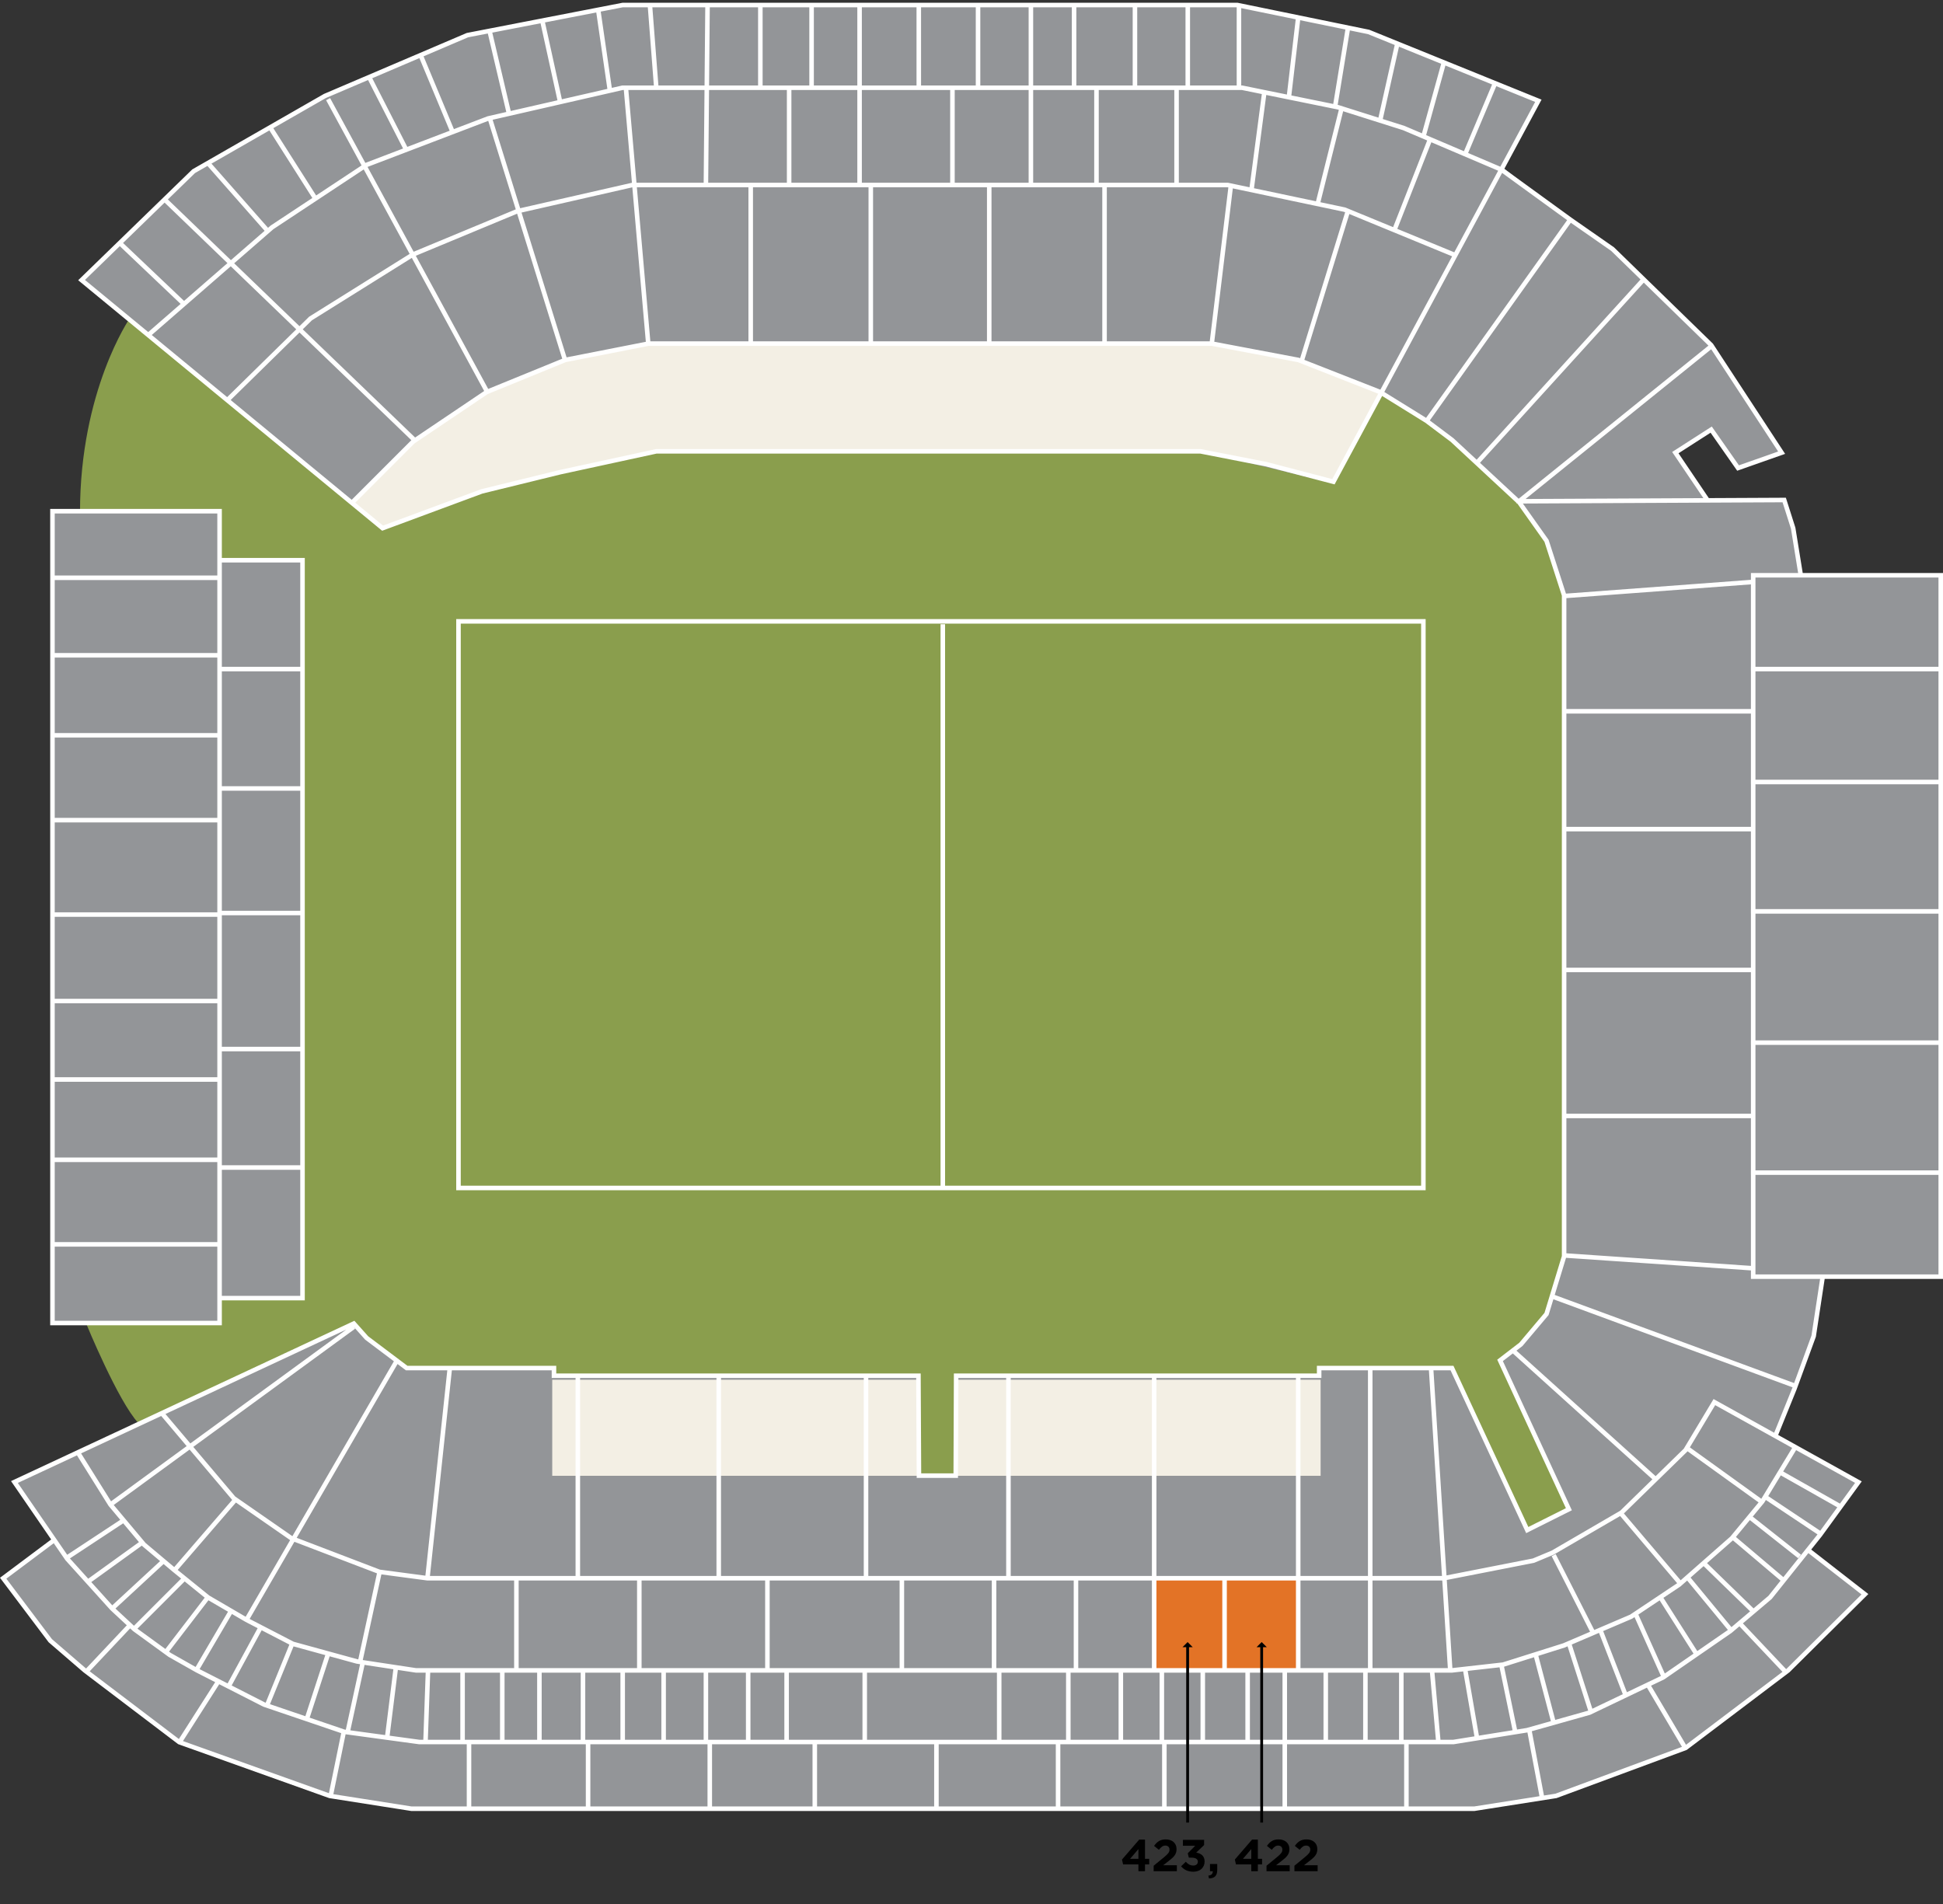 <?xml version="1.0" encoding="UTF-8"?>
<svg xmlns="http://www.w3.org/2000/svg" version="1.1" viewBox="0 0 346.94 340">
  <rect x="0" y="0" width="346.94" height="340" fill="#333333" stroke="none"/>
  <defs>
    <style>
      .st0 {
        fill: #f3efe4;
      }

      .st1 {
        fill: #fff;
      }

      .st2 {
        fill: none;
        stroke: #fff;
        stroke-width: .81px;
      }

      .st3 {
        fill: #e37326;
      }

      .st4 {
        fill: #939598;
      }

      .st5 {
        fill: #8a9e4d;
      }
    </style>
  </defs>
  <g id="Layer_2">
    <g id="Layer_1-2">
      <g>
        <polygon class="st4" points="83.287 6.277 58.127 17.257 34.587 30.747 14.457 50.187 68.197 94.317 86.257 87.687 116.907 80.597 214.547 80.827 238.097 86.317 246.327 70.307 254.327 75.107 259.587 78.997 271.027 89.747 276.057 96.607 279.487 106.437 279.487 223.977 278.567 227.177 346.487 228.087 346.257 102.777 321.327 102.777 320.187 94.317 318.587 89.287 304.867 89.287 299.147 80.827 305.327 76.937 310.357 83.567 318.127 80.827 305.557 61.847 287.947 44.467 280.397 39.437 268.277 29.837 274.687 17.947 244.267 5.827 220.947 1.017 111.187 .787 83.287 6.277"></polygon>
        <polygon class="st4" points="276.287 234.717 271.477 240.207 267.817 242.957 279.937 269.477 272.627 273.367 259.357 244.327 235.577 244.327 235.577 245.927 170.637 245.927 170.637 263.757 164.007 263.757 163.777 245.927 98.837 245.927 98.607 244.327 72.537 244.327 64.997 238.607 62.937 236.317 2.567 264.677 9.427 275.197 .507 281.827 8.737 293.027 15.137 298.517 32.057 311.097 58.817 320.697 73.677 323.217 83.747 323.217 263.017 323.217 277.657 320.697 300.977 312.017 318.817 298.747 332.767 284.577 322.707 276.797 331.847 264.677 316.987 256.447 323.847 238.837 325.447 228.087 279.487 223.977 276.287 234.717"></polygon>
        <rect class="st4" x="9.427" y="91.347" width="29.73" height="144.98"></rect>
        <rect class="st4" x="39.147" y="100.037" width="14.86" height="131.71"></rect>
        <polygon class="st1" points="170.637 246.387 163.787 246.387 164.007 263.527 170.637 263.527 170.637 246.387"></polygon>
        <path class="st0" d="M235.807,246.387h-65.17v17.15h65.17v-17.15ZM163.787,246.387h-65.18v17.15h65.39l-.22-17.15.01-0Z"></path>
        <path class="st1" d="M246.327,70.307l-8.23,16.01,8.4-15.9-.17-.1v-.01ZM116.907,80.597l-30.39,7.03,30.62-7.03h-.23ZM62.797,89.887l-.09.09,5.46,4.32-5.37-4.41Z"></path>
        <polygon class="st0" points="216.367 61.387 115.757 61.387 100.897 64.137 86.947 69.847 74.137 78.537 62.797 89.887 68.167 94.297 68.197 94.317 86.257 87.687 86.507 87.627 116.897 80.597 117.127 80.597 117.127 80.597 214.317 80.597 225.517 82.887 238.097 86.317 246.327 70.307 246.497 70.407 246.557 70.307 231.697 64.357 216.367 61.387"></polygon>
        <path class="st5" d="M23.147,56.877s-8.86,12.86-8.86,34.58l24.87-.11v8.69l14.86.23-.23,131.71h-14.41l-.23,4.35H15.377s5.71,13.95,9.37,17.84l38.19-17.61,2.51,2.51,6.63,5.26h26.75v1.6l64.94-.23.46,18.06h6.4v-17.84l64.71-.23.46-1.37h23.32l13.26,28.81,7.77-3.43-12.35-26.75,2.75-1.83,1.14-1.14,4.12-5.03,3.66-10.75-.23-117.54-2.97-9.83-5.03-7.09-7.77-6.86-4.12-4.11-4.8-3.43-8.01-5.03-8.46,16-23.78-5.72h-97.18l-30.87,7.09-18.06,6.86L23.147,56.877Z"></path>
        <path class="st2" d="M168.347,111.467v100.62M81.867,212.137h172.29v-101.18H81.867v101.18Z"></path>
        <rect class="st4" x="155.547" y="33.037" width="41.62" height="15.09"></rect>
        <polygon class="st4" points="26.347 59.787 40.527 71.447 55.387 56.817 73.677 45.617 92.437 37.607 113.007 33.267 219.347 33.037 240.607 37.607 259.587 45.617 268.277 30.517 249.987 22.517 238.327 19.087 221.177 15.427 110.957 15.657 87.407 21.147 64.997 29.607 47.847 41.037 26.347 59.787"></polygon>
        <rect class="st4" x="177.497" y="281.827" width="14.63" height="16.24"></rect>
        <rect class="st4" x="192.137" y="281.827" width="14.18" height="16.47"></rect>
        <rect class="st3" x="206.087" y="282.057" width="25.61" height="16.24"></rect>
        <polygon class="st4" points="231.907 282.187 231.907 297.987 258.907 298.287 257.987 281.827 231.907 282.187"></polygon>
        <polygon class="st4" points="170.277 15.907 126.427 16.297 126.027 32.887 169.887 32.887 170.277 15.907"></polygon>
        <polygon class="st4" points="195.787 33.267 219.797 33.267 235.127 36.467 239.697 19.547 221.177 15.427 195.787 15.657 195.787 33.267"></polygon>
        <path class="st2" d="M271.247,89.517l34.3-27.67M263.707,82.657l29.73-32.7M254.787,75.107l25.61-35.9M270.797,89.517l47.79-.23,1.6,5.03,1.37,8.46M279.257,106.437l33.61-2.51M279.257,127.017h33.61M279.257,148.057h33.84M279.257,173.207h33.84M279.487,199.277h33.39M279.487,224.197l33.61,2.29M277.197,231.517l43.45,16M270.107,241.127l25.61,23.1M325.447,228.087l-1.6,10.52-3.43,9.38-3.43,8.46M310.807,290.057l8,8.46M294.347,301.037l6.63,11.2M273.087,309.037l2.29,12.12M251.127,311.097v11.89M229.407,311.097v11.89M207.907,311.097v11.89M188.927,311.097v12.12M167.207,311.097v11.89M145.487,311.097v11.89M126.737,311.327v11.66M105.007,311.327v11.89M83.747,311.327v11.66M61.337,309.497l-2.29,11.2M38.927,300.347l-6.86,10.75M23.147,290.287l-7.54,8M318.127,263.077l10.52,5.95M315.387,267.417l9.6,6.4M312.637,271.077l8.69,6.86M309.667,274.737l8.92,7.55M304.407,279.307l8.46,8.23M301.437,281.827l7.55,9.15M296.637,285.487l6.4,10.06M292.057,288.227l5.03,11.2M285.887,291.427l4.35,11.2M280.167,293.487l3.89,12.12M274.227,295.547l3.2,12.12M268.047,297.147l2.51,12.12M261.647,298.297l2.06,11.89M255.697,298.297l1.14,12.8M250.217,298.297v12.8M243.807,298.297v12.8M236.727,298.297v12.8M229.407,298.297v12.8M222.777,298.297v12.8M214.767,298.297v12.8M207.457,298.297v12.8M200.137,298.297v12.8M190.757,298.297v12.8M178.417,298.297v12.8M154.407,298.297v12.8M140.457,298.297v12.8M133.597,298.297v12.8M126.047,298.297v12.8M118.497,298.297v12.8M111.187,298.297v12.8M104.097,298.297v12.8M96.317,298.297v12.8M89.687,298.297v12.8M82.597,298.297v12.8M76.427,298.297l-.45,12.8M70.707,297.607l-1.6,12.81M64.767,296.917l-2.74,12.58M58.587,295.317l-3.88,11.89M52.187,293.487l-4.57,11.2M46.467,290.747l-5.72,10.52M41.207,287.767l-6.17,10.52M37.097,285.257l-7.54,9.83M32.977,281.827l-9.15,9.15M29.087,278.857l-9.15,8.46M25.437,275.427l-9.83,7.09M21.997,271.537l-10.06,6.63M301.437,258.737l13.03,9.38M289.547,270.397l10.29,12.12M277.427,277.707l7.09,13.95M218.657,281.827v16.47M192.127,281.827v16.47M177.497,281.827v16.47M161.037,281.827v16.47M137.027,281.827v16.47M114.157,281.827v16.47M92.207,281.827v16.47M67.737,280.907l-3.43,15.78M42.017,267.817l-10.86,12.58M255.527,244.327l3.43,53.97M244.667,244.327v53.97M231.807,245.697v52.6M206.087,245.697v52.6M180.067,245.697v36.13M154.637,245.697v36.13M128.337,245.697v36.13M103.177,245.697v36.13M80.317,244.327l-4,37.5M70.877,242.957l-26.87,46.31M63.167,236.947l-43.45,31.73M13.997,259.527l5.72,9.15,6,7.15,5.43,4.57,6,4.86,6.86,4,8.29,4.29,11.43,3.14,10.57,1.6h184.94l9.15-1.03,10.86-3.43,12.01-5.14,8.57-5.72,9.43-8.29,5.43-6.57,5.72-9.43M9.427,275.197l-8.86,6.63,8.41,11.15,6.17,5.32,16.86,12.8,26.87,9.6,14.58,2.29h189.8l14.58-2.29,23.15-8.57,18.29-13.83,13.72-13.61-10.29-8.01M312.637,209.397h34.3M312.637,186.187h34.3M312.637,162.747h34.3M312.637,139.647h34.3M312.637,119.477h34.3M39.607,208.487h14.41M39.607,187.327h14.41M39.607,163.037h14.41M39.607,140.797h14.41M39.607,119.477h14.41M8.967,222.207h30.64M8.967,207.107h30.64M8.967,192.767h30.64M8.967,178.757h30.64M8.967,163.317h30.64M8.967,146.457h30.64M8.967,131.307h30.64M8.967,117.017h30.64M8.967,103.177h30.64M39.607,100.037h14.41v131.77h-14.41M9.367,91.287v144.97h29.84V91.287H9.367ZM313.047,227.977h33.49v-125.25h-33.49v125.25ZM248.957,41.147l6.29-16M235.237,36.577l4.29-17.15M223.457,33.947l2.29-17.38M210.087,33.037V15.657M195.787,33.037V15.657M170.067,33.037V15.657M153.487,33.037V15.657M140.907,33.037V15.657M261.537,27.717l5.38-12.75M254.107,24.577l3.72-13.44M246.387,21.717l3.14-14.01M238.377,19.147l2.29-14.01M230.097,17.717l1.71-14.58M221.227,15.657V.897M212.087,15.657V.897M202.657,15.657V.897M191.787,15.657V.897M184.077,33.037V.897M174.637,15.657V.897M164.057,15.657V.897M153.487,15.657V.897M144.917,15.657V.897M135.767,15.657V.897M126.047,33.037l.29-32.13M117.187,15.657l-1.14-14.76M108.897,16.117l-2.06-14.18M100.037,18.287l-3.14-14.29M90.887,20.287l-3.43-14.58M80.887,23.717l-5.72-13.72M72.597,26.857l-6.57-12.86M56.307,35.437l-8-12.58M47.727,41.147l-10.58-12.01M32.867,54.297l-11.43-10.86M232.377,64.597l8.29-26.87M216.367,61.387l3.43-28.36M197.227,61.387v-28.36M176.637,61.387v-28.36M155.487,61.387v-28.36M134.047,61.387v-28.36M115.757,61.387l-4-45.73M100.897,64.307l-13.43-43.16M87.177,70.307l-28.59-52.6M74.027,78.597L29.317,35.547M304.867,89.287l-5.72-8.46,6.4-4.11,4.8,6.86,7.78-2.74-12.58-19.21-17.61-17.15-7.55-5.26-12.29-8.92-17.44-7.43-11.72-3.71-17.15-3.49h-110.62l-24.01,5.49-21.72,8.29-16.86,11.15-22.01,19.15M259.537,45.437l-19.44-8-20.87-4.4h-106.33l-20.58,4.69-18.58,7.72-18.29,11.43-14.86,14.58M28.867,252.327l12.86,15.21,10.29,7.14,15.72,6.01,8.57,1.14h181.51l16-3.14,3.43-1.43,12.29-7.15,11.43-11.15,5.15-8.58,25.72,14.29-6.86,9.43-6.17,7.72-2.74,3.43-7.09,6-12.01,8.29-13.15,6.29-11.15,3.14-13.15,2.11H74.887l-13.44-1.83-14.29-4.86-12-6.12-4.86-2.75-6.29-4.57-4-3.72-8-8.86-9.43-13.72,26.55-12.4,34.05-15.9,2.29,2.57,7.15,5.38h26.3v1.37h65.08l.09,17.84h6.57l.07-17.84h64.82v-1.37h23.72l13.44,28.93,7.43-3.72-12.29-26.58,3.72-2.86,4.58-5.43,3.14-10.29v-118.05l-3.14-9.72-4.86-6.86-12.01-11.15-4.57-3.43-8.29-5.14-14.58-5.72-15.44-2.92h-100.62l-14.86,2.92-14,5.72-13.15,8.86-10.86,10.86M274.687,17.997l-36.59,68.03-12.01-3.14-11.72-2.29h-97.18l-17.15,3.72-14,3.43-17.72,6.57L14.567,50.017l20.01-19.44,23.44-13.44,25.44-10.86L111.187.897h109.76l23.44,4.81,30.3,12.29Z"></path>
      </g>
    </g>
  </g>
  <g id="Texties">
    <g>
      <path d="M203.275,332.933h-2.734l-.2-.871,3.07-3.558h1.039v3.43h.752v.999h-.752v1.208h-1.175v-1.208ZM203.275,331.934v-1.743l-1.487,1.743h1.487Z"></path>
      <path d="M205.996,333.166l1.863-1.527c.695-.575.968-.88.968-1.343,0-.472-.312-.728-.752-.728-.432,0-.728.239-1.144.751l-.863-.695c.552-.752,1.088-1.159,2.087-1.159,1.159,0,1.927.68,1.927,1.727v.017c0,.935-.479,1.398-1.471,2.166l-.912.704h2.439v1.063h-4.143v-.976Z"></path>
      <path d="M210.893,333.269l.848-.808c.384.433.784.672,1.352.672.464,0,.791-.264.791-.68v-.016c0-.456-.407-.712-1.095-.712h-.512l-.192-.783,1.336-1.344h-2.199v-1.055h3.782v.927l-1.415,1.352c.759.128,1.503.527,1.503,1.567v.016c0,1.056-.768,1.831-2.015,1.831-1.008,0-1.703-.399-2.184-.968Z"></path>
      <path d="M215.765,334.932c.552-.056.823-.336.783-.791h-.495v-1.279h1.295v1.079c0,1.056-.527,1.479-1.479,1.495l-.104-.504Z"></path>
      <path d="M223.427,332.933h-2.734l-.2-.871,3.07-3.558h1.039v3.43h.752v.999h-.752v1.208h-1.175v-1.208ZM223.427,331.934v-1.743l-1.487,1.743h1.487Z"></path>
      <path d="M226.148,333.166l1.863-1.527c.695-.575.967-.88.967-1.343,0-.472-.312-.728-.751-.728-.432,0-.728.239-1.144.751l-.863-.695c.552-.752,1.087-1.159,2.087-1.159,1.159,0,1.927.68,1.927,1.727v.017c0,.935-.48,1.398-1.472,2.166l-.911.704h2.438v1.063h-4.142v-.976Z"></path>
      <path d="M231.132,333.166l1.863-1.527c.695-.575.968-.88.968-1.343,0-.472-.312-.728-.752-.728-.432,0-.728.239-1.144.751l-.863-.695c.552-.752,1.088-1.159,2.087-1.159,1.159,0,1.927.68,1.927,1.727v.017c0,.935-.479,1.398-1.471,2.166l-.912.704h2.439v1.063h-4.143v-.976Z"></path>
    </g>
    <g>
      <rect x="225.033" y="294.015" width=".5" height="31.444"></rect>
      <polygon points="224.372 294.138 226.194 294.138 225.283 293.227 224.372 294.138"></polygon>
    </g>
    <g>
      <rect x="211.81" y="294.015" width=".5" height="31.444"></rect>
      <polygon points="211.148 294.138 212.97 294.138 212.059 293.227 211.148 294.138"></polygon>
    </g>
  </g>
</svg>
